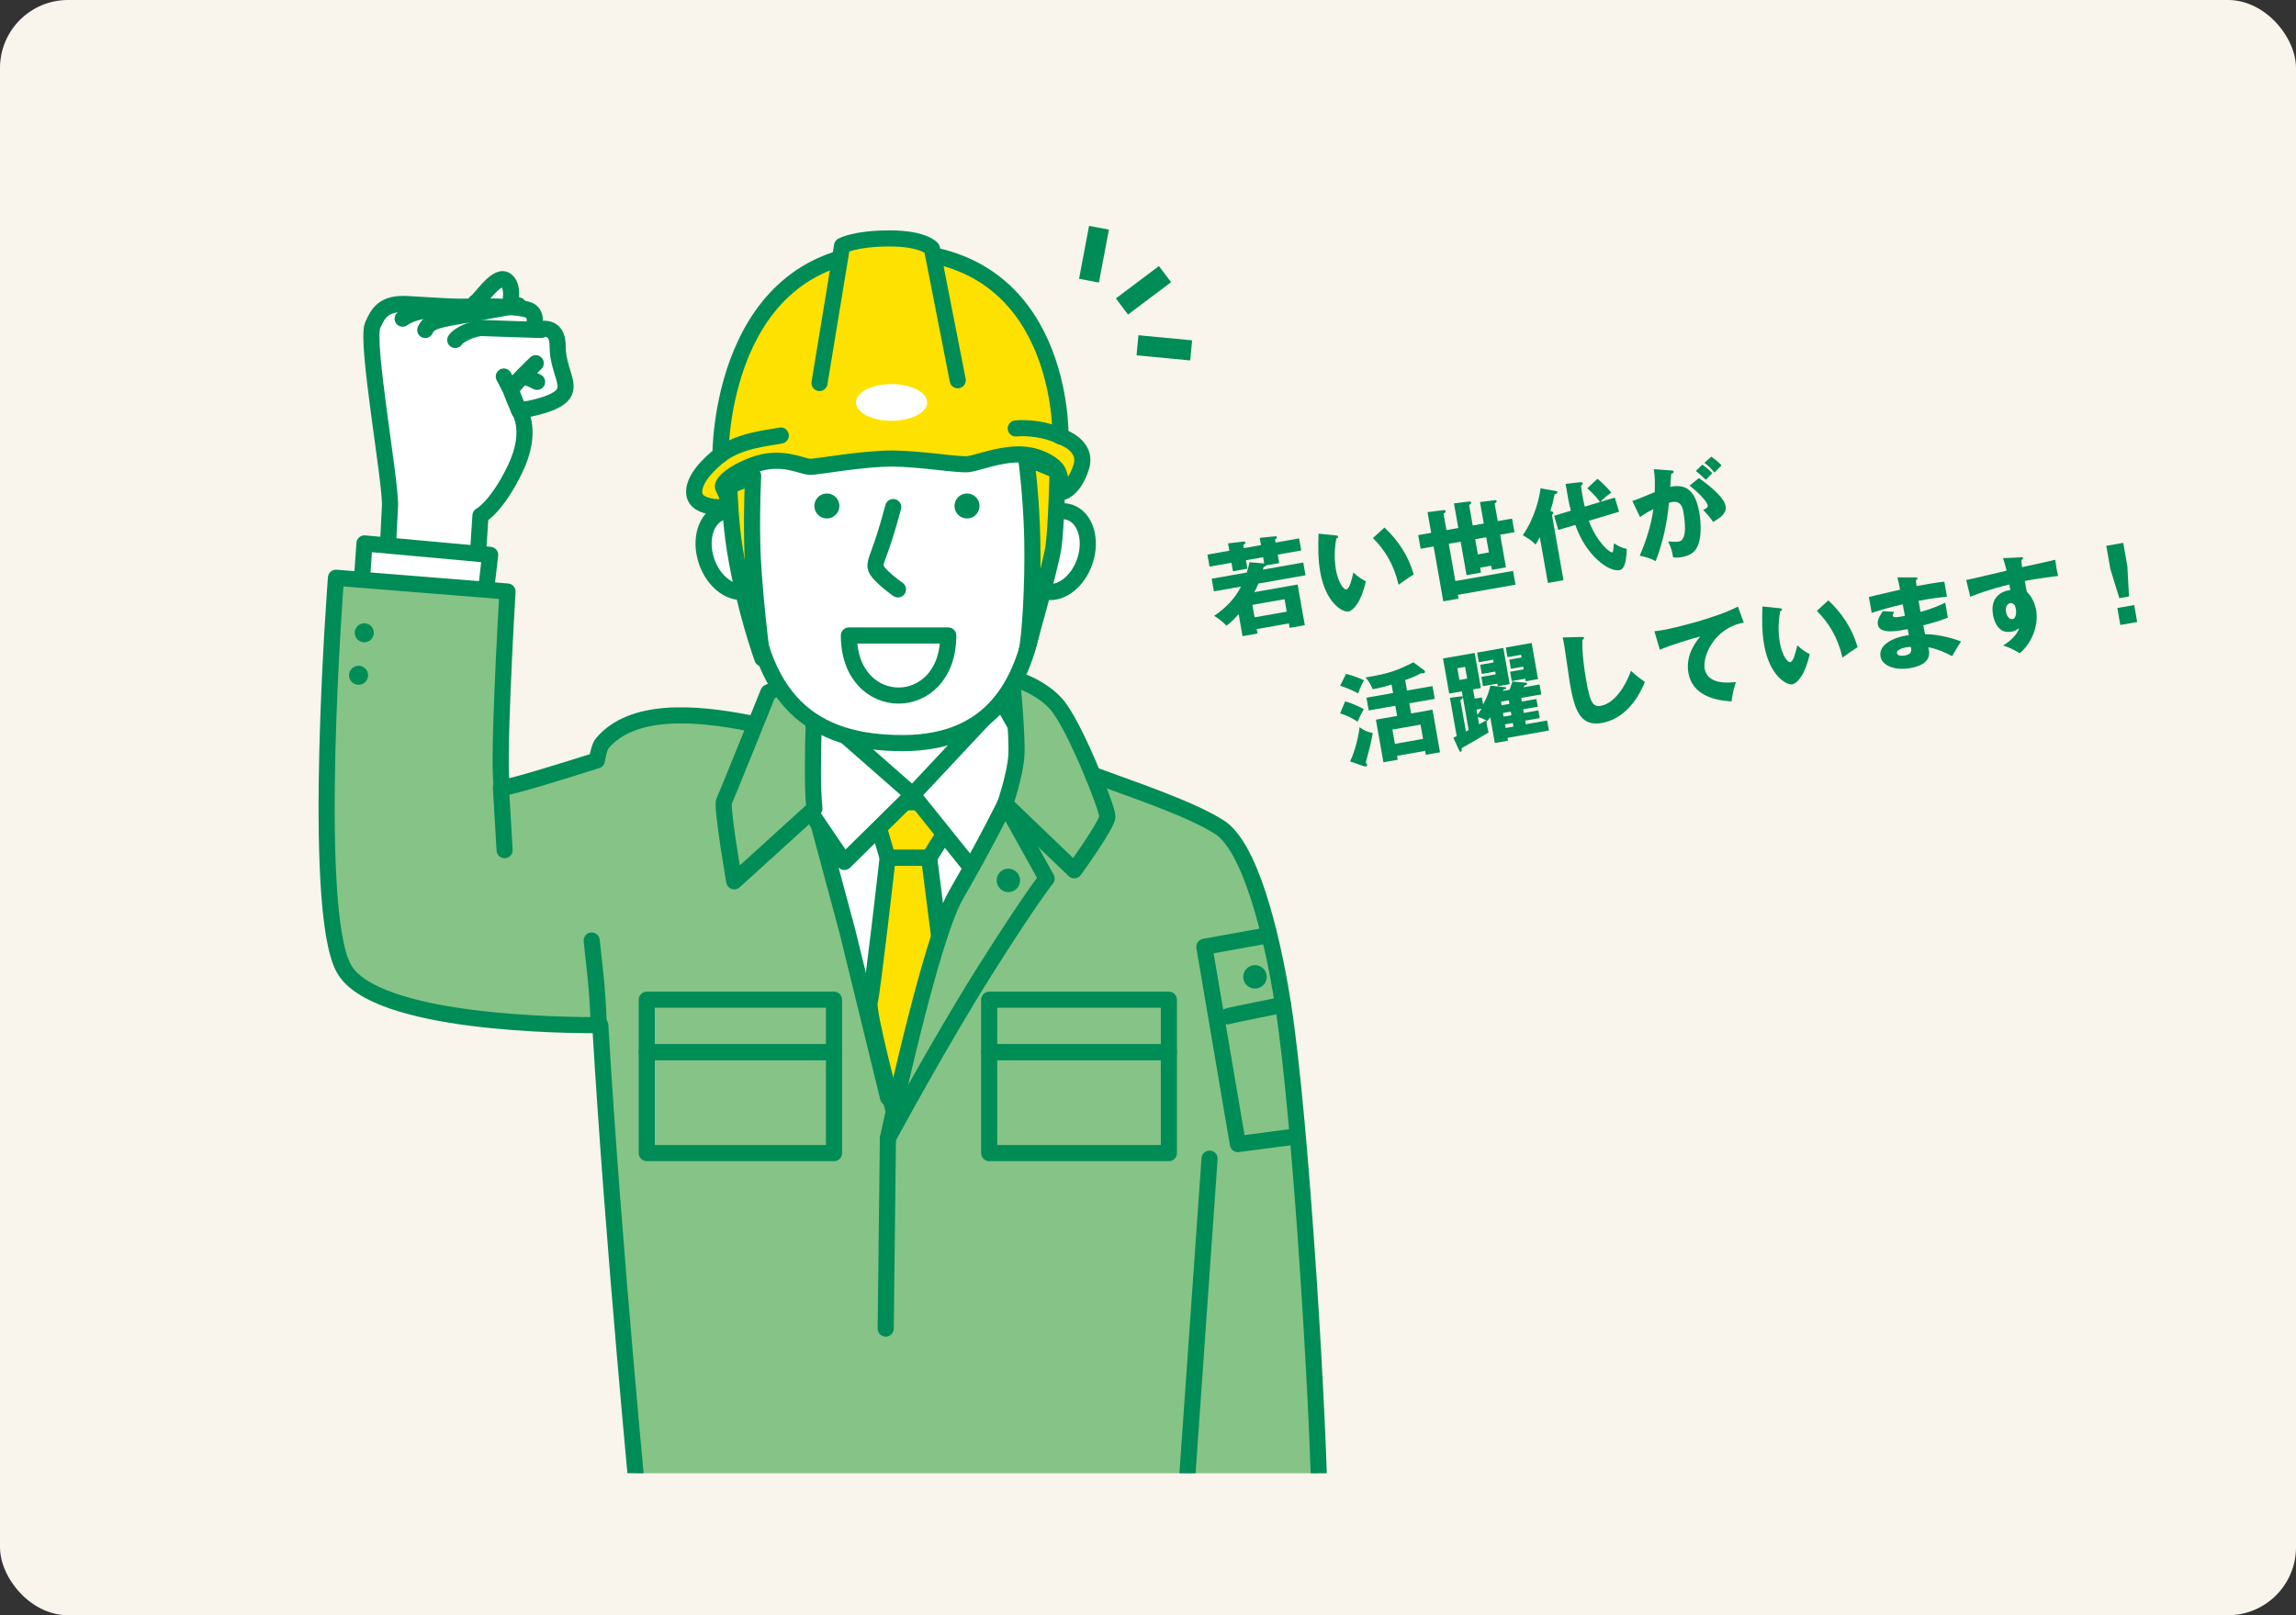 <?xml version="1.0" encoding="UTF-8"?>
<svg id="_レイヤー_2" data-name="レイヤー_2" xmlns="http://www.w3.org/2000/svg" xmlns:xlink="http://www.w3.org/1999/xlink" viewBox="0 0 540 380">
  <rect x="0" y="0" width="540" height="380" fill="#333333" stroke="none"/>
  <defs>
    <style>
      .cls-1, .cls-2, .cls-3 {
        fill: none;
      }

      .cls-4 {
        fill: #ffe100;
      }

      .cls-4, .cls-5, .cls-6, .cls-2, .cls-3, .cls-7 {
        stroke: #008c56;
      }

      .cls-4, .cls-5, .cls-6, .cls-3, .cls-7 {
        stroke-linecap: round;
        stroke-linejoin: round;
        stroke-width: 3.79px;
      }

      .cls-8 {
        fill: #f9f4ec;
      }

      .cls-5, .cls-9 {
        fill: #fff;
      }

      .cls-6 {
        fill: #86c386;
      }

      .cls-10 {
        fill: #008c56;
      }

      .cls-2 {
        stroke-width: 4.75px;
      }

      .cls-7 {
        fill: #e5e5e6;
      }

      .cls-11 {
        clip-path: url(#clippath);
      }
    </style>
    <clipPath id="clippath">
      <rect class="cls-1" x="54.34" y="41.91" width="289.01" height="304.68"/>
    </clipPath>
  </defs>
  <g id="_データイラストoutアセット" data-name="データイラストoutアセット">
    <g>
      <rect class="cls-8" y="0" width="540" height="380" rx="16" ry="16"/>
      <g class="cls-11">
        <g>
          <g>
            <path class="cls-5" d="M111.87,71.12c.78-.16,4.7-6.42,6.89-5.32,2.19,1.1,1.25,5.48,1.25,5.48"/>
            <path class="cls-5" d="M90.47,145.09s.94-20.66,1.25-25.98c.31-5.32-5.78-38.72-4.07-42.57,1.25-2.82,2.5-5.32,8.14-5.01,5.63.31,9.7.63,12.52.63s14.71-.47,16.59,1.1c1.61,1.34.31,3.29,1.25,3.91.94.63,5.01-1.25,5.01,4.38s3.44,9.08.94,11.58-10.02,3.44-10.02,3.44c0,0,3.44,4.7-.94,13.77-4.38,9.08-8.14,10.96-8.14,10.96l-1.57,24.42"/>
            <path class="cls-3" d="M127.26,77.63l-14.24-.47c-3.29.47-5.63,2.19-5.95,2.82"/>
            <path class="cls-3" d="M121.93,71.84l-16.43,2.97c-3.91.78-4.85,1.41-5.48,2.82"/>
            <path class="cls-3" d="M122.09,96.57s-1.72-3.91-1.88-4.7c-.16-.78,5.79-6.42,5.79-6.42"/>
            <line class="cls-3" x1="123.66" y1="88.58" x2="126.32" y2="89.84"/>
            <line class="cls-3" x1="120.21" y1="91.87" x2="118.49" y2="88.58"/>
            <path class="cls-3" d="M94.7,74.97c2.35-1.72,5.95-2.03,7.98-2.19"/>
          </g>
          <polyline class="cls-5" points="114.06 141.05 115.28 130.54 85.72 127.84 85.06 137.21"/>
          <path class="cls-6" d="M310.41,358.48c0-20.85-4.32-94.54-8.64-122.09-2.83-18.05-8.01-37.25-14.87-41.72-6.87-4.48-22.23-9.54-29.4-12.23-7.17-2.69-23.88-3.02-23.88-3.02,0,0-13.44-2.09-24.18-1.79-10.75.3-53.8-19.1-67.75-2.82-.55.64-.98,2.03-1.31,4.08-7.91,2.51-20.96,6.56-22.1,6.37-1.64-.28,1.08-46.1,1.08-46.1l-40.34-3.24s-5.99,77.42,1.8,91.84c7.17,13.28,53.1,13.46,60.36,13.41,3.08,52.38,9.33,116.5,9.33,116.5l159.9.82Z"/>
          <polygon class="cls-5" points="188.95 164.43 190.57 187.51 236.4 187.51 235.43 164.76 188.95 164.43"/>
          <polygon class="cls-5" points="191.54 190.22 236.4 189.14 208.88 258.26 199.34 219.25 191.54 190.22"/>
          <path class="cls-4" d="M204.87,188.49c2.28.33,21.78.33,21.78.33l-8.13,13h-9.75l-3.9-13.33Z"/>
          <path class="cls-4" d="M208.77,201.81h9.75l4.65,36.51-13,22.97s-6.28-23.3-5.63-25.57c.65-2.28,4.23-33.91,4.23-33.91Z"/>
          <path class="cls-5" d="M188.95,164.43l25.68,22.54-16.04,15.82s-17.77-25.68-16.79-26.33,7.15-12.03,7.15-12.03Z"/>
          <path class="cls-5" d="M235.43,164.76l-20.8,22.21,14.09,17.55s13.11-25.9,13.44-26.87c.33-.98-6.72-12.89-6.72-12.89Z"/>
          <path class="cls-6" d="M191.97,157.28s-1.41,23.51-.43,32.94l-18.85,17.12s-3.04-17.56-2.39-18.86c.65-1.3,10.4-25.57,10.4-25.57l11.27-5.63Z"/>
          <path class="cls-6" d="M238.03,159.56s1.3,13.76,1.01,18.24-2.64,11.34-2.64,11.34l16.25,15.6s7.8-10.73,7.8-12.68-7.92-22-12.14-26.55c-4.23-4.55-10.29-5.95-10.29-5.95Z"/>
          <path class="cls-6" d="M236.4,189.14l9.75,17.55s-3.58,4.37-14.33,21.39c-10.75,17.02-22.99,39.71-22.99,39.71h0s9.89-46.64,15.98-57.19c7.01-12.14,11.59-21.45,11.59-21.45Z"/>
          <g>
            <rect class="cls-6" x="152.11" y="235.19" width="44.04" height="12.35"/>
            <rect class="cls-6" x="152.11" y="247.55" width="44.04" height="23.73"/>
          </g>
          <g>
            <rect class="cls-6" x="232.65" y="235.19" width="42.26" height="12.35"/>
            <rect class="cls-6" x="232.65" y="247.55" width="42.26" height="23.73"/>
          </g>
          <circle class="cls-10" cx="237.16" cy="207.12" r="2.76"/>
          <line class="cls-7" x1="208.83" y1="267.79" x2="208.31" y2="312.56"/>
          <ellipse class="cls-5" cx="172.84" cy="129.76" rx="7.04" ry="9.75" transform="translate(-32.35 61.86) rotate(-18.59)"/>
          <ellipse class="cls-5" cx="248.47" cy="129.76" rx="9.75" ry="7.04" transform="translate(46.28 323.91) rotate(-71.41)"/>
          <path class="cls-5" d="M177.33,100.01c-2.13,8.72-1.96,22.21-1.27,34.59,1.73,30.91,15.53,40.22,36.18,40.22,22.97,0,29.95-16.34,31.96-35.97,1.08-10.51,4.01-24.77,1.26-36.55-2.75-11.78-10.66-27.35-39.74-25.54-18.3,1.14-24.55,7.48-28.4,23.24Z"/>
          <path class="cls-4" d="M177.14,111.99s-.41,6.81-.22,15.82c.23,10.77,2.38,27.09,2.38,27.09,0,0-4.12-11.2-6.43-25.35-1.17-7.15-1.25-13.81-1.37-15.17l5.63-2.38Z"/>
          <path class="cls-4" d="M241.35,107.73s1.24,9.09,1.44,19.36c.22,11.02-.63,23.34-1.3,25.86,0,0,5.63-19.72,6.28-24.27.65-4.55.98-17.88.98-17.88l-7.4-3.07Z"/>
          <path class="cls-4" d="M171.72,119.25s-8.13.98-8.45-3.25c-.33-4.23,6.18-8.99,6.18-8.99,0,0-.33-47.89,40.31-47.89s39.66,43.56,39.66,43.56c0,0,6.5,1.95,4.88,7.15-1.63,5.2-4.23,5.85-4.23,5.85,0,0-.65-3.58-1.3-4.88-.65-1.3-4.23-3.9-9.1-3.9s-9.53,1.95-11.81,2.28c-2.28.33-11.38-1.3-18.2-1.3s-17.44,1.95-19.07,1.95-5.09-1.95-9.97-1.3c-4.88.65-11.49,4.66-10.51,6.28.98,1.63,1.63,4.44,1.63,4.44Z"/>
          <path class="cls-5" d="M210.08,119.29c-3.1,11.61-4.38,12.38-4.14,14.12.24,1.74,5.25,5.25,5.25,5.25"/>
          <path class="cls-10" d="M197.41,118.84c.11,1.62-1.12,3.03-2.74,3.13-1.62.11-3.03-1.12-3.13-2.74-.11-1.62,1.12-3.03,2.74-3.13,1.62-.11,3.03,1.12,3.13,2.74Z"/>
          <path class="cls-10" d="M230.37,118.84c.11,1.62-1.12,3.03-2.74,3.13-1.62.11-3.03-1.12-3.13-2.74-.11-1.62,1.12-3.03,2.74-3.13,1.62-.11,3.03,1.12,3.13,2.74Z"/>
          <path class="cls-5" d="M223.02,149.5c0,18.85-23.37,18.85-23.37,0h23.37Z"/>
          <path class="cls-6" d="M169.44,107.01c4.66-3.47,10.94-3.9,14.19-4.55"/>
          <path class="cls-6" d="M249.41,102.67c-3.15-1.71-7.92-2.13-10.51-1.88"/>
          <path class="cls-4" d="M192.74,90.11l5.31-32.29s3.03-1.73,11.16-1.73,9.97,2.38,9.97,2.38l6.07,30.99"/>
          <ellipse class="cls-9" cx="209.69" cy="94.68" rx="8.37" ry="4.32"/>
          <g>
            <line class="cls-2" x1="274" y1="64.49" x2="263.87" y2="72.1"/>
            <line class="cls-2" x1="258.47" y1="53.58" x2="256.12" y2="66.03"/>
            <line class="cls-2" x1="280.15" y1="82.43" x2="267.53" y2="81.23"/>
          </g>
          <path class="cls-10" d="M297.76,228.87c.52,1.43-.22,3.02-1.65,3.54-1.43.52-3.02-.22-3.54-1.65-.52-1.43.22-3.02,1.65-3.54,1.43-.52,3.02.22,3.54,1.65Z"/>
          <polyline class="cls-3" points="297.44 220.18 283.25 222.74 291.14 269.16 304.82 267.36"/>
          <path class="cls-3" d="M288.8,239.09c.92-.33,12.97-2.7,12.97-2.7"/>
          <path class="cls-7" d="M140.78,240.44c-.23-8.27-1.16-14.45-1.62-19.18"/>
          <path class="cls-10" d="M87.73,149.77c-.49,1.13-1.81,1.65-2.95,1.15s-1.65-1.81-1.15-2.95c.49-1.13,1.81-1.65,2.95-1.15,1.13.49,1.65,1.81,1.15,2.95Z"/>
          <path class="cls-10" d="M86.38,159.76c-.49,1.13-1.81,1.65-2.95,1.15-1.13-.49-1.65-1.81-1.15-2.95.49-1.13,1.81-1.65,2.95-1.15,1.13.49,1.65,1.81,1.15,2.95Z"/>
          <line class="cls-7" x1="117.81" y1="185.25" x2="118.68" y2="200.01"/>
          <line class="cls-7" x1="284.48" y1="272.58" x2="278.53" y2="357.4"/>
        </g>
      </g>
      <g>
        <path class="cls-10" d="M306.52,132.36l.52,2.98-11.08,1.95c-.36.89-.68,1.51-.96,2.02l10.19-1.8,1.69,9.57-3.57.63-.18-1.04-7.56,1.33.18,1.04-3.52.62-.91-5.18c-1.46,1.67-2.26,2.25-2.86,2.72-.72-.77-1.84-1.72-2.92-2.31,2.64-1.76,4.91-4.06,6.34-6.89l-6.38,1.13-.52-2.98,8.27-1.46c.33-1.03.48-1.82.62-2.42l3.46.29-.26-1.47-4.04.71.35,1.99-3.4.6-.35-1.99-5.15.91-.5-2.84,5.15-.91-.3-1.73,3.61-.42c.12-.02.41-.02.45.21.06.33-.26.48-.48.57l.13.76,4.04-.71-.3-1.7,3.69-.38c.17,0,.32.02.35.21.05.28-.24.43-.45.49l.14.78,5.53-.98.5,2.84-5.53.98.35,1.99-3.03.53c-.22.28-.38.33-.64.4-.04.18-.11.46-.16.61l9.5-1.68ZM302.63,143.9l-.52-2.93-7.56,1.33.52,2.93,7.56-1.33Z"/>
        <path class="cls-10" d="M314.16,125.95c.23.03.5.06.54.27.05.31-.22.4-.43.47-.24,1.53-.63,4.16-.07,7.35.51,2.88,1.76,4.73,2.45,4.61.76-.13,1.29-2.37,1.66-3.97,1.09,1.05,2.13,1.7,2.92,2.07-1.08,4.92-2.95,6.91-4.11,7.11-1.32.23-5.32-1.96-6.61-9.27-.53-3.03-.5-5.88-.4-9.04l4.04.41ZM325.61,124.1c3.22,3.04,5.7,6.75,6.87,11.05-1.3.79-2.83,1.89-3.54,2.43-1.17-4.96-3.24-8.15-6.03-11l2.71-2.48Z"/>
        <path class="cls-10" d="M335.76,120.48l3.7-.46c.19-.03.5-.04.55.24.05.28-.33.5-.5.6l.68,3.85,2.79-.49-1.02-5.79,3.43-.43c.26-.02.58-.05.63.28.03.19-.25.39-.5.5l.85,4.85,2.6-.46-.89-5.06,3.43-.43c.24-.04.45-.06.5.2.03.19-.2.4-.48.6l.73,4.11,3.36-.59.57,3.21-3.36.59,1.35,7.68-3.29.58-.17-.97-2.6.46.2,1.16-3.4.6-1.39-7.87-2.79.49,1.55,8.77,13.57-2.39.57,3.24-13.57,2.39.16.9-3.57.63-2.28-12.91-3.05.54-.57-3.21,3.05-.54-.86-4.87ZM349.55,126.39l-2.6.46.63,3.57,2.6-.46-.63-3.57Z"/>
        <path class="cls-10" d="M367.71,136.49l-3.66.65-1.91-10.8c-.3.66-.67,1.31-1.02,1.79-.84-1.05-2.67-2.04-2.97-2.21,3.01-4.36,3.96-9.23,4.17-11.04l3.6.63c.15.02.33.06.36.25.07.38-.5.5-.64.53-.24,1.28-.46,2.1-.99,3.9.33.09.61.16.66.42s-.14.42-.3.49l2.71,15.39ZM376.29,118.11c-1.06-1.62-2.83-3.08-2.98-3.23l2.41-2.25c.8.66,2.37,2.12,3.24,3.28-.63.43-1.44.98-2.57,2.16l3.4-1.01,1,3.33-7.11,2.13c1.91,5.15,4.98,7.53,5.5,7.44.24-.04.28-.76.42-2.15.94.61,1.75,1.08,3.01,1.32-.12,2.09-.26,4.75-1.75,5.01-2.5.44-7.84-3.4-10.36-10.65l-4.01,1.19-.96-3.34,3.93-1.2c-.5-1.86-.77-3.42-1.24-6.31l3.35-.37c.26-.02.62-.06.67.2.05.28-.17.44-.4.61.08.74.15,1.27.35,2.38.04.24.24,1.37.52,2.54l3.56-1.07Z"/>
        <path class="cls-10" d="M392.99,110.68c.44.02.59.04.64.3.05.31-.25.36-.56.44-.04.49-.23,2.57-.25,3.12,4.15-.9,6.03,1.45,6.84,6.03.07.38.96,5.44-.57,8.26-.4.75-1.24,1.83-3.53,2.23-1.04.18-1.54.12-2.06.07-.3-1.73-.38-2.03-1.18-3.77,1.56.14,2.07.12,2.56.04,1.94-.34,1.45-4.64,1.03-7.01-.17-.95-.54-2.66-2.69-2.28-.24.04-.47.11-.7.17-.41,4.7-1.42,9.34-3.13,13.74-.81-.47-1.74-.86-3.74-1.29,1.42-3.27,2.71-7.18,3.21-10.95-1.39.68-2.09,1.12-3.13,1.87l-1.82-3.8c.93-.26,1.93-.68,5.27-2.07.06-2.16.09-3.48-.22-5.4l4.02.29ZM399.57,112.47c1.75,1.23,3.46,2.61,4.63,3.89,1.11,1.19,1.51,1.93,1.66,2.75.31,1.77-1.61,2.89-2.93,3.69-.72-1.07-1.87-2.33-2.35-2.83.85-.44,1.14-.59,1.05-1.11-.2-1.13-3.04-3.7-4.25-4.61l2.2-1.78ZM400.37,109.31c1.23.88,1.76,1.4,2.35,2-.48.47-.58.59-1.51,1.56-.29-.27-1.75-1.62-2.36-2.07l1.52-1.49ZM402.48,107.43c1.53,1.09,2.11,1.72,2.41,2.06-.45.47-1.2,1.21-1.68,1.68-.87-1.07-1.37-1.56-2.35-2.27l1.62-1.48Z"/>
        <path class="cls-10" d="M316.59,158.53c.94.22,3.22.99,4.21,1.52-.59.93-1.15,2.47-1.38,3.07-1.4-.75-2.64-1.27-4.24-1.81l1.41-2.78ZM316.35,165.03c1.54.29,4.01,1.58,4.41,1.81-.56.95-1.03,1.89-1.46,2.94-1.59-1.01-2.76-1.56-4.12-1.95l1.17-2.79ZM317.52,179.13c1.08-2.14,2.02-5.84,2.24-8.05,1.04.77,1.73,1.08,3.1,1.38-.47,2.59-.59,3.03-1.65,6.95.12.13.29.27.33.5s-.13.36-.25.38c-.17.03-.44,0-.62-.06l-3.14-1.1ZM330.93,162.46l5.98-1.05.53,3-5.98,1.05.42,2.39,5.03-.89,1.77,10.02-3.33.59-.16-.92-6.62,1.17.16.92-3.36.59-1.77-10.02,4.99-.88-.42-2.39-6.26,1.1-.53-3,6.26-1.1-.35-1.99c-1.25.39-2.76.8-4.44,1.1-.53-1.22-.94-1.91-1.68-2.77,5.5-.9,7.55-1.67,11.24-3.57l2.46,1.81c.14.1.26.22.28.36.04.24-.13.36-.37.41-.17.03-.29.03-.54-.03-1.44.84-3.16,1.43-3.76,1.64l.43,2.46ZM334.69,173.83l-.59-3.36-6.62,1.17.59,3.36,6.62-1.17Z"/>
        <path class="cls-10" d="M350.47,168.78c-.24.31-.37.5-.66.82-.06-.04-.13-.07-.21-.11.06.75.08.84.16,1.31.13.73.25,1.17.36,1.5-1.91,1.17-4.21,2.5-6.34,3.7.03.6-.02.83-.21.87-.19.03-.32-.16-.37-.28l-1.39-3.05c.49-.23.56-.27.79-.36l-1.59-9.01,2.6-.34c.24-.04.39-.02.42.17.05.28-.12.41-.56.71l1.3,7.37c.09-.04.53-.29.65-.33l-1.6-9.1-2.98.52-1.46-8.25,7.45-1.31,1.46,8.25-1.84.32.39,2.2,1.68-.3.29,1.63c1.13-1.88,1.59-3.82,1.71-4.4l3.5.36c.1,0,.21.06.23.18.04.24-.29.29-.64.38l-.14.32,1.56-.28c.44-1.08.54-1.48.66-1.94l3.25.3c.15.02.21.06.23.18.03.19-.03.23-.7.56-.05.11-.09.19-.14.32l3.76-.66.41,2.34-4.73.83.15.85,3.43-.6.32,1.82-3.43.6.15.85,3.43-.6.32,1.82-3.43.6.15.85,5.01-.88.42,2.36-9.74,1.72.12.66-3.1.55-1.07-6.05ZM342.75,157.2l.49,2.77,1.82-.32-.49-2.77-1.82.32ZM347.49,168.19c.17-.25.39-.56.94-1.46l-1.16.2.22,1.25ZM348.5,158.55l-.38-2.15,3.17-.56-.11-.64-3.38.6-.4-2.27,6.17-1.09,1.5,8.51-2.79.49-.11-.61-3.38.6-.39-2.2,3.38-.6-.11-.64-3.17.56ZM347.88,170.41c.31-.18.44-.25,1.66-.95-.73-.38-1.09-.54-1.97-.8l.31,1.75ZM355,165.6l-.15-.85-1.84.32.15.85,1.84-.32ZM355.47,168.27l-.15-.85-1.84.32.15.85,1.84-.32ZM355.94,170.94l-.15-.85-1.84.33.15.85,1.84-.33ZM355.35,157.34l-.38-2.15,2.88-.51-.11-.64-3.19.56-.4-2.27,6.08-1.07,1.5,8.51-2.88.51-.11-.61-3.19.56-.39-2.2,3.19-.56-.11-.64-2.88.51Z"/>
        <path class="cls-10" d="M371.94,149.86c.36-.02.56-.03.6.23.04.21-.12.31-.38.48-.08,2.89.39,6.66.9,9.52.95,5.37,1.64,6.27,3.46,5.95,4.04-.71,6.65-6.8,7.05-8.24.73.68,2,1.79,3.29,2.61-1.92,4.85-5.36,8.84-10.14,9.68-5.25.93-6.46-3.44-7.5-9.35-.24-1.37-1.06-7.39-1.27-8.6-.12-.69-.26-1.49-.43-2.17l4.42-.12Z"/>
        <path class="cls-10" d="M410.12,146.49c-6.77,1.12-9.75,7.76-9.2,10.84.69,3.92,6.08,3.27,7.35,3.12-.76,2.3-.92,3.75-1.02,4.57-4.31-.24-9.26-1.63-10.15-6.72-.77-4.35,2.02-7.64,2.8-8.56-1.83.42-7.49,2.2-9.52,3.12l-1.28-4.36c.52-.07,1.03-.11,1.79-.24,3.47-.61,12.79-2.94,17.86-5.56l1.38,3.8Z"/>
        <path class="cls-10" d="M418.56,143.08c.23.03.5.06.54.27.05.31-.22.4-.43.47-.24,1.53-.63,4.16-.07,7.35.51,2.88,1.76,4.73,2.45,4.61.76-.13,1.29-2.37,1.66-3.97,1.09,1.05,2.13,1.7,2.92,2.07-1.08,4.92-2.95,6.91-4.11,7.11-1.32.23-5.32-1.96-6.61-9.27-.53-3.03-.5-5.88-.4-9.04l4.04.41ZM430.01,141.23c3.22,3.04,5.7,6.75,6.87,11.05-1.3.79-2.83,1.89-3.54,2.43-1.17-4.96-3.24-8.15-6.03-11l2.71-2.48Z"/>
        <path class="cls-10" d="M450.5,135.82c.22.01.44,0,.48.23.05.26-.21.35-.37.41.07.94.11,1.15.13,1.42,1.09-.19,4.74-.91,6.55-1.01l.62,3.52c-1.15.11-3.24.28-6.68.96l.46,2.6c.65-.16,3.25-.89,5.81-2.17l.62,3.52c-1.86.77-3.82,1.31-5.77,1.82.18,1.02.2,1.11.42,2.1,3.03-.12,7.45,1.22,8.45,1.73-.63.87-.96,1.46-2.1,3.42-1.33-.79-3.72-1.76-5.58-2.09.26,1.22.92,3.98-4.25,4.89-3.66.65-6.63-.56-7.01-2.71-.47-2.69,2.7-4.45,6.66-5.07q-.1-.54-.27-1.39c-2.33.46-6.6,1.29-7.01-1.05-.15-.83.15-1.66,1.15-3.15l2.7.13c-.33.64-.38.73-.36.89.05.26.12.66,2.86.06-.08-.43-.44-2.34-.5-2.71-2.89.63-5.38,1.41-7.3,2.02l-.66-3.73c1.14-.32,6.27-1.47,7.32-1.73-.16-.9-.32-1.82-.61-2.89h4.24ZM448.36,152.28c-.12.02-2.39.42-2.22,1.39.14.78,1.45.62,1.85.55,1.16-.2,1.79-.75,1.42-2.03-.24,0-.58,0-1.06.09Z"/>
        <path class="cls-10" d="M475.16,131.1c.39-.02.6-.03.64.16.05.26-.22.4-.4.49.03.43.05.72.17,1.68,6.62-1.46,7.34-1.61,7.79-1.74.06.5.43,2.85.7,3.8-4.32.54-6.11.86-7.83,1.19.25,1.71.35,2.13.49,2.62,1.67,1.44,2.11,3.97,2.17,4.3.59,3.36-.92,7.67-3.88,10.09-1.19-.79-2.64-1.44-3.88-1.83.66-.41,3.24-2.08,3.75-4.17-.2.23-.61.69-1.77.9-.38.07-1.72.3-2.74-.61-1.04-.94-1.48-2.44-1.63-3.32-.92-5.2,3.56-5.82,4.07-5.83-.11-.76-.15-.97-.21-1.33-4.89,1.18-7.87,2.36-9.21,2.89l-.96-3.95c.55-.07,1.44-.28,9.51-2.19-.52-1.96-.53-2.03-.86-2.94l4.11-.19ZM471.78,143.88c.28,1.56,1.13,1.85,1.56,1.77.73-.13.97-1.29.76-2.47-.1-.54-.38-1.44-1.32-1.28-.78.14-1.16,1.01-.99,1.98Z"/>
        <path class="cls-10" d="M499.37,127.71l.97,5.51.38,7.1-2.27.4-2.1-6.8-.97-5.51,4-.7ZM497.98,143.04l3.97-.7.7,3.99-3.97.7-.7-3.99Z"/>
      </g>
    </g>
  </g>
</svg>